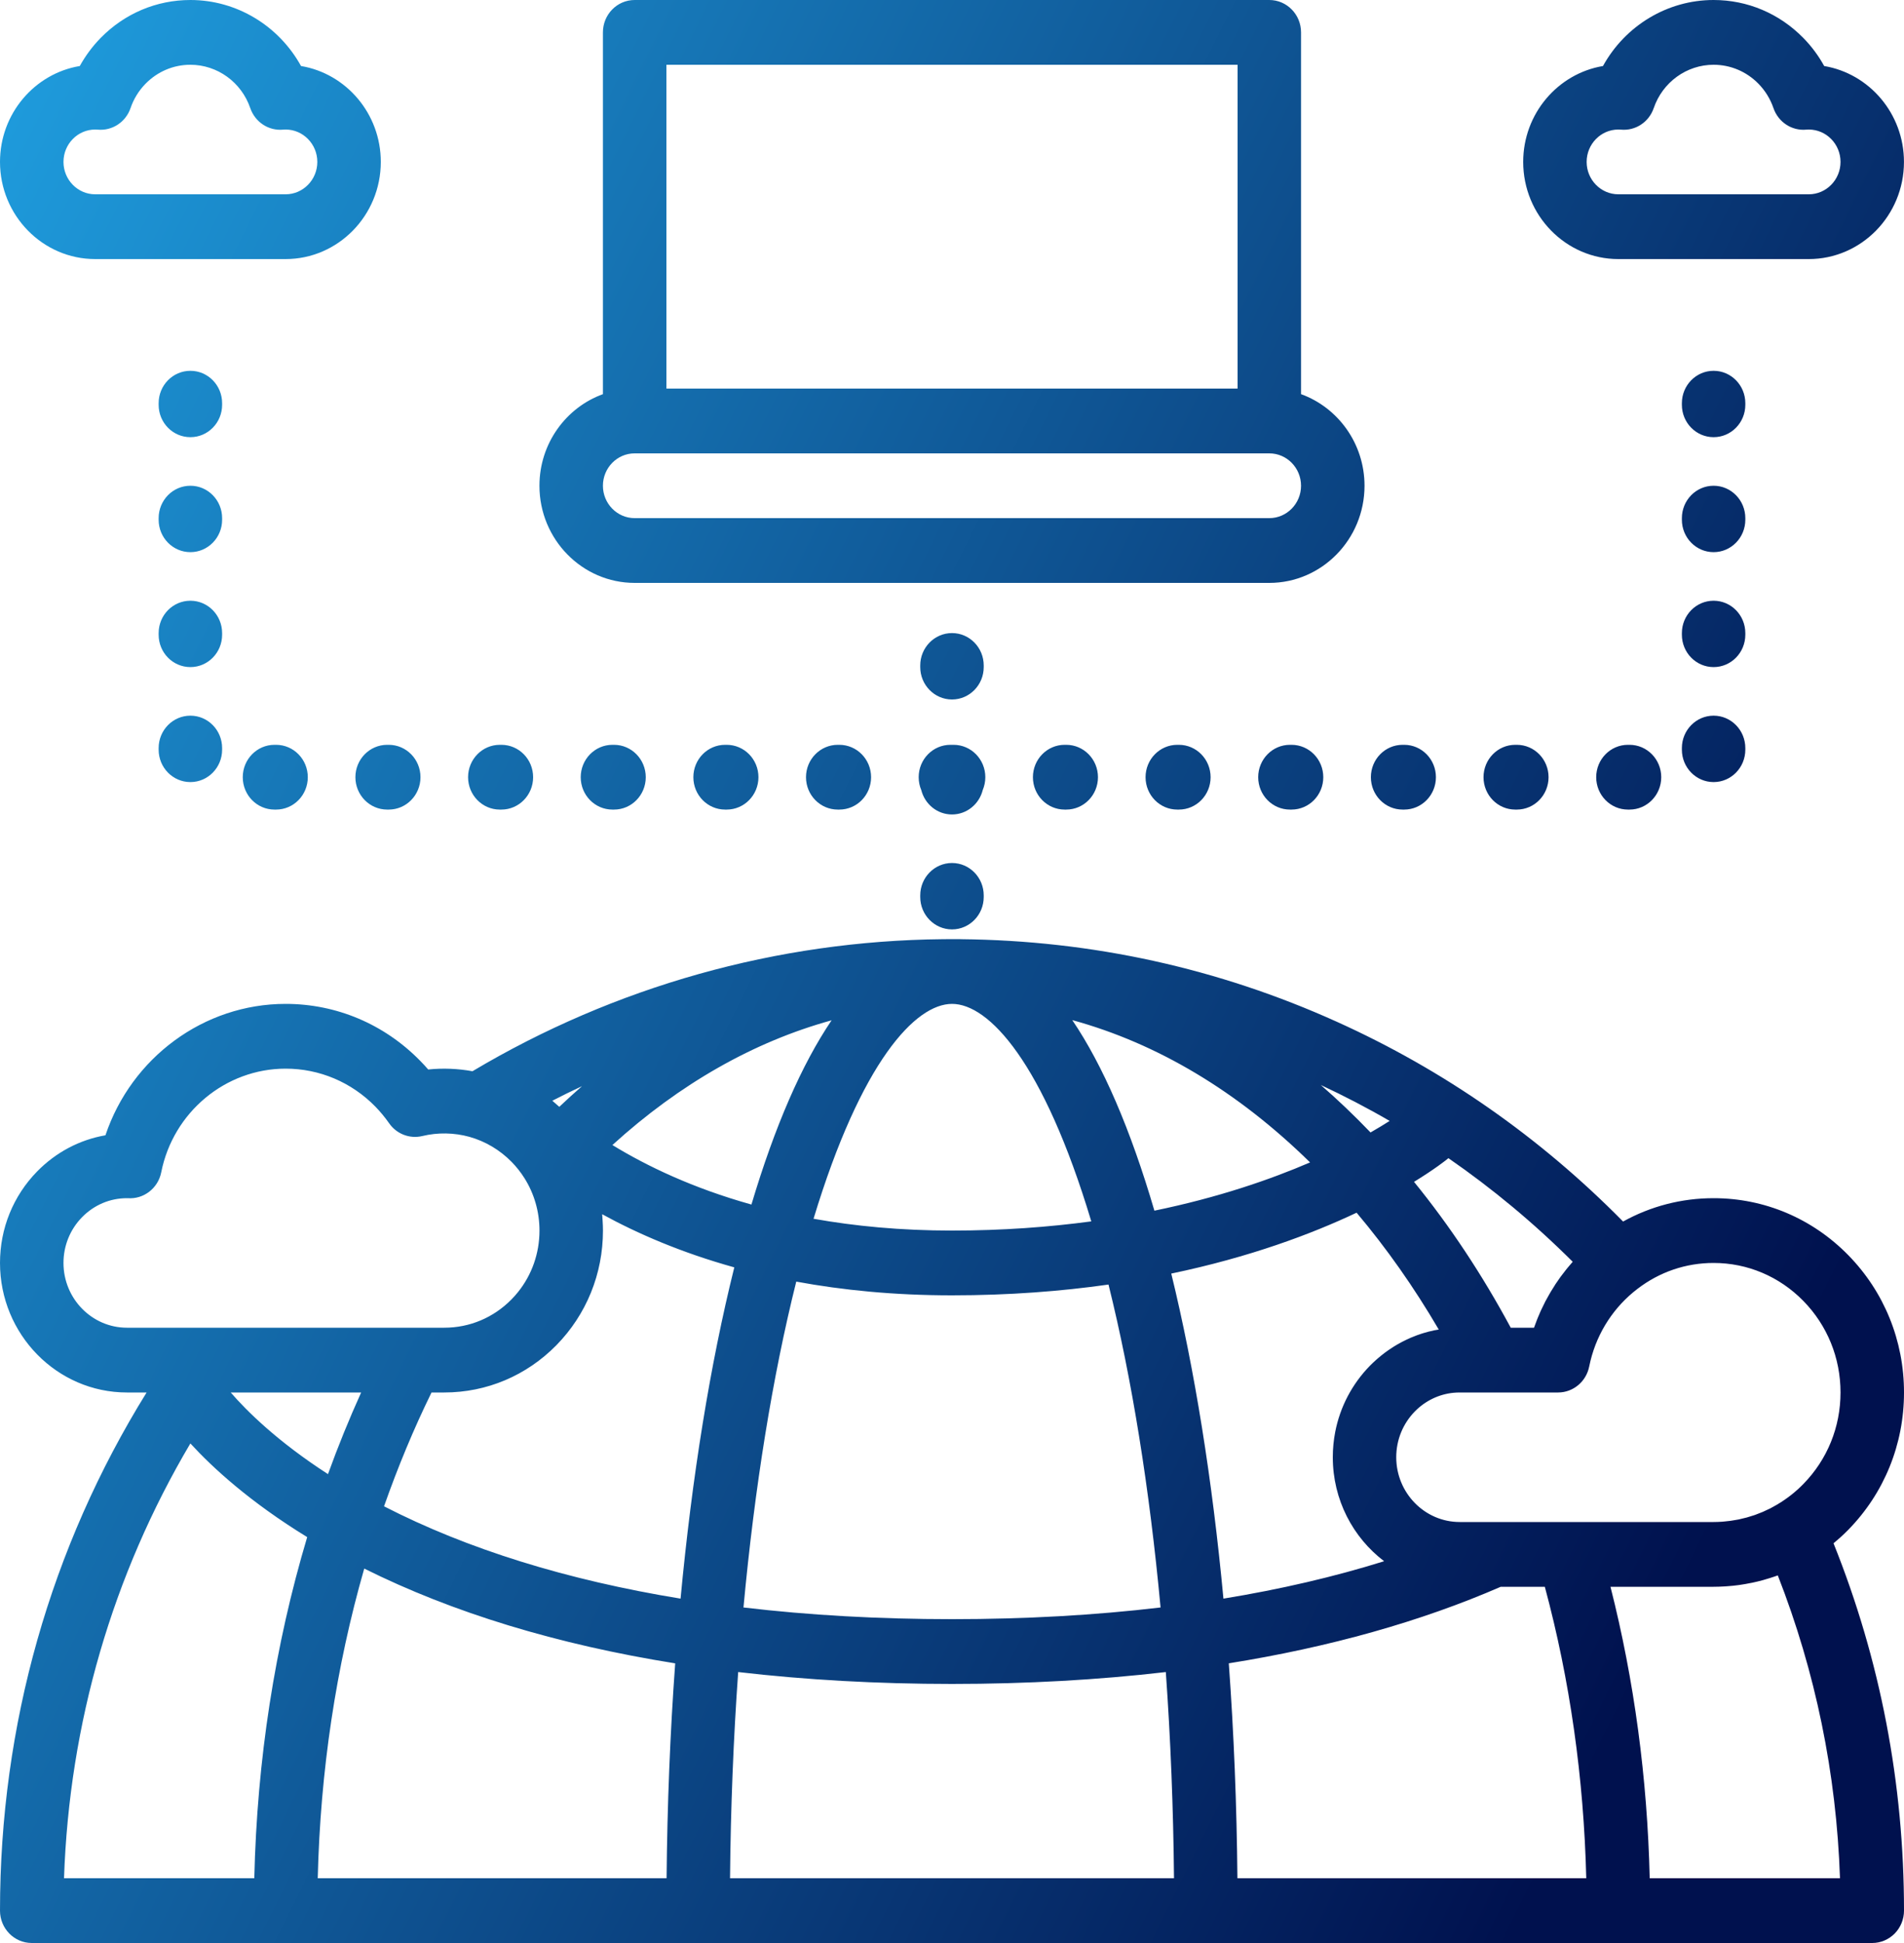 <svg width="50" height="51" viewBox="0 0 50 51" fill="none" xmlns="http://www.w3.org/2000/svg">
<path d="M50 36.55C50 35.189 49.48 33.908 48.535 32.944C47.59 31.981 46.335 31.45 45 31.45C44.158 31.45 43.349 31.661 42.623 32.063C40.443 29.851 37.918 28.088 35.107 26.82C31.993 25.414 28.674 24.686 25.237 24.652C25.231 24.652 25.224 24.652 25.218 24.651H25.204L25 24.65C24.918 24.65 24.835 24.65 24.76 24.652H24.753C20.406 24.694 16.145 25.892 12.407 28.118C12.024 28.048 11.632 28.032 11.245 28.072C11.177 27.994 11.107 27.918 11.035 27.845C10.091 26.881 8.835 26.35 7.5 26.35C5.348 26.35 3.451 27.766 2.769 29.799C2.094 29.916 1.472 30.242 0.976 30.747C0.347 31.39 0 32.243 0 33.15C0 35.025 1.496 36.55 3.333 36.55H3.85C1.327 40.617 0 45.285 0 50.15C0 50.619 0.373 51 0.834 51H49.166C49.387 51 49.599 50.91 49.756 50.751C49.912 50.592 50 50.375 50 50.15C50 46.807 49.377 43.566 48.149 40.508C48.283 40.397 48.413 40.281 48.535 40.156C49.48 39.192 50 37.912 50 36.55L50 36.55ZM41.278 33.145C41.238 33.191 41.198 33.238 41.159 33.285C41.145 33.303 41.13 33.321 41.116 33.339C41.078 33.386 41.042 33.434 41.006 33.482C40.996 33.495 40.987 33.508 40.977 33.52C40.933 33.581 40.891 33.643 40.849 33.705C40.839 33.721 40.83 33.736 40.82 33.752C40.788 33.801 40.757 33.85 40.727 33.901C40.715 33.92 40.704 33.939 40.693 33.959C40.66 34.016 40.628 34.073 40.597 34.131C40.592 34.14 40.587 34.149 40.582 34.158C40.548 34.225 40.515 34.292 40.483 34.361C40.474 34.379 40.466 34.398 40.457 34.416C40.434 34.469 40.411 34.522 40.389 34.575C40.381 34.596 40.372 34.616 40.364 34.636C40.336 34.707 40.309 34.778 40.284 34.85H39.673C38.922 33.455 38.071 32.173 37.133 31.021C37.68 30.686 37.976 30.45 38.02 30.413C38.025 30.409 38.03 30.404 38.035 30.399C39.19 31.197 40.282 32.104 41.3 33.119C41.293 33.128 41.286 33.136 41.278 33.145L41.278 33.145ZM37.679 34.915C37.633 34.925 37.588 34.935 37.543 34.947C37.538 34.948 37.532 34.949 37.526 34.95C37.471 34.964 37.418 34.979 37.364 34.996C37.345 35.002 37.327 35.008 37.309 35.014C37.293 35.02 37.276 35.026 37.26 35.031C37.243 35.036 37.226 35.042 37.21 35.048C37.156 35.068 37.102 35.089 37.049 35.112C37.042 35.115 37.034 35.118 37.027 35.122C36.963 35.15 36.9 35.18 36.838 35.212C36.824 35.219 36.81 35.226 36.796 35.234C36.73 35.269 36.665 35.306 36.601 35.346C36.589 35.354 36.577 35.362 36.565 35.37C36.507 35.407 36.449 35.446 36.393 35.487C36.384 35.494 36.375 35.5 36.366 35.507C36.305 35.553 36.245 35.601 36.187 35.651C36.174 35.662 36.161 35.674 36.148 35.685C36.089 35.737 36.031 35.791 35.976 35.847C35.504 36.33 35.191 36.93 35.064 37.583C35.022 37.8 35 38.024 35 38.25C35 39.367 35.531 40.359 36.348 40.979C35.038 41.388 33.628 41.716 32.128 41.961C31.835 38.837 31.372 35.941 30.758 33.429C32.82 32.999 34.442 32.39 35.625 31.831C36.407 32.758 37.13 33.783 37.782 34.897C37.772 34.898 37.763 34.901 37.753 34.903C37.728 34.907 37.704 34.91 37.679 34.916L37.679 34.915ZM6.059 36.55H9.484C9.17 37.244 8.879 37.959 8.613 38.693C7.279 37.832 6.473 37.028 6.059 36.55H6.059ZM11.332 36.55H11.667C12.78 36.55 13.827 36.108 14.614 35.306C15.4 34.503 15.834 33.436 15.834 32.3C15.834 32.209 15.83 32.117 15.824 32.027C15.823 32.002 15.82 31.976 15.819 31.951C15.816 31.924 15.815 31.898 15.813 31.871C16.741 32.38 17.892 32.879 19.283 33.266C18.648 35.816 18.172 38.768 17.872 41.961C14.883 41.473 12.27 40.66 10.085 39.538C10.45 38.501 10.866 37.5 11.332 36.55L11.332 36.55ZM30.315 31.778C29.688 29.639 28.964 27.964 28.159 26.776C30.392 27.387 32.504 28.648 34.403 30.511C33.356 30.962 31.993 31.432 30.315 31.778V31.778ZM28.658 32.059C27.548 32.208 26.33 32.3 25.001 32.3C23.654 32.3 22.444 32.183 21.364 31.99C22.618 27.855 24.043 26.35 25.001 26.35C25.964 26.35 27.399 27.87 28.658 32.059ZM16.082 30.055C17.851 28.447 19.797 27.343 21.838 26.781C21.055 27.938 20.348 29.557 19.733 31.617C18.188 31.185 16.982 30.605 16.082 30.055ZM14.687 29.052C14.621 28.996 14.56 28.943 14.504 28.892C14.762 28.759 15.022 28.632 15.284 28.51C15.082 28.685 14.884 28.866 14.687 29.052ZM20.91 33.64C22.122 33.864 23.482 34 25 34C26.501 34 27.87 33.893 29.11 33.717C29.726 36.197 30.187 39.075 30.477 42.193C28.755 42.397 26.917 42.5 25 42.5C23.083 42.5 21.246 42.397 19.524 42.193C19.817 39.043 20.285 36.137 20.91 33.64V33.64ZM36.493 29.422C36.355 29.51 36.188 29.612 35.991 29.725C35.566 29.282 35.131 28.867 34.686 28.48C35.301 28.767 35.904 29.08 36.493 29.422L36.493 29.422ZM1.667 33.15C1.667 32.697 1.841 32.27 2.155 31.949C2.471 31.627 2.889 31.45 3.334 31.45L3.353 31.45C3.771 31.482 4.15 31.192 4.234 30.771C4.547 29.194 5.921 28.05 7.5 28.05C8.39 28.05 9.227 28.404 9.857 29.046C9.988 29.181 10.11 29.328 10.219 29.484C10.415 29.766 10.759 29.898 11.09 29.819C11.495 29.721 11.926 29.729 12.328 29.84C12.745 29.957 13.127 30.184 13.435 30.497C13.561 30.626 13.674 30.768 13.771 30.922C14.03 31.331 14.167 31.808 14.167 32.3C14.167 32.896 13.968 33.461 13.602 33.916C13.549 33.981 13.494 34.044 13.435 34.104C12.963 34.585 12.335 34.85 11.667 34.85H3.334C2.415 34.85 1.667 34.087 1.667 33.15L1.667 33.15ZM4.999 37.887C5.582 38.523 6.562 39.424 8.067 40.346C7.216 43.192 6.75 46.197 6.678 49.3H1.681C1.82 45.236 2.956 41.34 4.999 37.888V37.887ZM9.565 41.172C11.885 42.328 14.624 43.164 17.731 43.66C17.598 45.484 17.522 47.373 17.505 49.3H8.344C8.412 46.485 8.822 43.76 9.565 41.172L9.565 41.172ZM19.171 49.3C19.188 47.45 19.26 45.638 19.385 43.888C21.155 44.094 23.039 44.2 25 44.2C26.961 44.2 28.845 44.094 30.615 43.888C30.74 45.638 30.812 47.45 30.83 49.3H19.171ZM32.495 49.3C32.478 47.373 32.401 45.483 32.269 43.659C34.92 43.235 37.318 42.56 39.41 41.65H40.568C41.227 44.096 41.591 46.663 41.656 49.3H32.495ZM43.322 49.3C43.26 46.671 42.916 44.106 42.292 41.65H44.999C45.099 41.65 45.199 41.646 45.298 41.64C45.321 41.638 45.344 41.637 45.367 41.635C45.465 41.628 45.562 41.619 45.659 41.605C45.67 41.604 45.681 41.602 45.693 41.6C45.782 41.587 45.87 41.572 45.957 41.554C45.979 41.55 46 41.546 46.021 41.542C46.116 41.522 46.21 41.499 46.304 41.473C46.321 41.469 46.338 41.463 46.354 41.458C46.437 41.434 46.52 41.409 46.601 41.381C46.619 41.375 46.637 41.368 46.655 41.362C46.665 41.358 46.676 41.355 46.686 41.351C47.677 43.886 48.225 46.552 48.319 49.3L43.322 49.3ZM47.356 38.953C47.158 39.156 46.935 39.332 46.696 39.475C46.691 39.479 46.686 39.482 46.681 39.485C46.646 39.506 46.609 39.526 46.572 39.546C46.544 39.562 46.516 39.578 46.487 39.593C46.45 39.611 46.413 39.629 46.375 39.645C46.346 39.659 46.317 39.674 46.287 39.686C46.249 39.703 46.211 39.717 46.172 39.731C46.142 39.743 46.113 39.755 46.082 39.766C46.043 39.779 46.003 39.791 45.963 39.803C45.933 39.813 45.903 39.823 45.872 39.831C45.831 39.843 45.79 39.852 45.748 39.861C45.718 39.869 45.688 39.877 45.658 39.883C45.615 39.891 45.571 39.898 45.527 39.905C45.498 39.91 45.47 39.916 45.441 39.919C45.392 39.926 45.344 39.93 45.294 39.935C45.27 39.937 45.246 39.94 45.222 39.942C45.147 39.947 45.074 39.95 44.999 39.95H39.233H39.229H38.333C37.414 39.95 36.666 39.187 36.666 38.25C36.666 37.796 36.84 37.37 37.154 37.048C37.43 36.767 37.786 36.596 38.168 36.558C38.222 36.553 38.278 36.55 38.333 36.55H40.916C41.312 36.55 41.654 36.265 41.733 35.869C41.743 35.818 41.754 35.767 41.767 35.717C41.952 34.965 42.386 34.299 43.001 33.83C43.581 33.385 44.272 33.15 44.999 33.15C45.889 33.15 46.726 33.504 47.356 34.146C47.986 34.789 48.333 35.642 48.333 36.55C48.333 37.458 47.986 38.311 47.356 38.953L47.356 38.953ZM47.904 1.733C47.756 1.464 47.571 1.214 47.355 0.995C46.725 0.353 45.888 2.90896e-05 44.999 2.90896e-05C43.783 2.90896e-05 42.677 0.677 42.095 1.733C40.908 1.932 40 2.985 40 4.25C40 5.656 41.121 6.8 42.499 6.8H47.499C48.878 6.8 49.999 5.656 49.999 4.25C49.999 2.985 49.091 1.932 47.904 1.733L47.904 1.733ZM47.499 5.1H42.499C42.04 5.1 41.666 4.719 41.666 4.25C41.666 3.781 42.04 3.4 42.499 3.4C42.523 3.4 42.545 3.401 42.567 3.403C42.949 3.438 43.302 3.205 43.428 2.837C43.661 2.157 44.293 1.7 44.999 1.7C45.444 1.7 45.863 1.877 46.178 2.198C46.354 2.378 46.49 2.598 46.571 2.835C46.696 3.203 47.051 3.438 47.432 3.403C47.454 3.401 47.476 3.4 47.499 3.4C47.959 3.4 48.333 3.781 48.333 4.25C48.333 4.719 47.959 5.1 47.499 5.1L47.499 5.1ZM7.905 1.733C7.322 0.677 6.217 0 5 0C4.111 0 3.274 0.353 2.643 0.996C2.429 1.215 2.244 1.464 2.095 1.733C0.908 1.931 0 2.984 0 4.25C0 5.656 1.122 6.8 2.5 6.8H7.5C8.878 6.8 10 5.656 10 4.25C10 2.984 9.091 1.931 7.905 1.733L7.905 1.733ZM7.5 5.1H2.5C2.041 5.1 1.667 4.719 1.667 4.25C1.667 3.781 2.041 3.4 2.5 3.4C2.523 3.4 2.545 3.401 2.568 3.403C2.949 3.438 3.304 3.203 3.429 2.835C3.51 2.598 3.645 2.378 3.821 2.199C4.137 1.877 4.555 1.7 5 1.7C5.707 1.7 6.339 2.157 6.572 2.837C6.698 3.204 7.052 3.438 7.432 3.403C7.455 3.401 7.477 3.4 7.5 3.4C7.959 3.4 8.333 3.781 8.333 4.25C8.333 4.719 7.959 5.1 7.5 5.1L7.5 5.1ZM34.166 10.346V0.85C34.166 0.381 33.793 0 33.333 0H16.666C16.206 0 15.833 0.381 15.833 0.85V10.346C14.863 10.697 14.166 11.642 14.166 12.75C14.166 14.156 15.288 15.3 16.666 15.3H33.333C34.711 15.3 35.833 14.156 35.833 12.75C35.833 11.642 35.136 10.697 34.166 10.346V10.346ZM17.5 1.7H32.5V10.2H17.5V1.7ZM33.333 13.6H16.666C16.207 13.6 15.833 13.219 15.833 12.75C15.833 12.281 16.207 11.9 16.666 11.9H33.333C33.792 11.9 34.166 12.281 34.166 12.75C34.166 13.219 33.792 13.6 33.333 13.6ZM25 22.652C24.54 22.652 24.166 23.033 24.166 23.502V23.545C24.166 24.014 24.54 24.395 25 24.395C25.46 24.395 25.833 24.014 25.833 23.545V23.502C25.833 23.033 25.46 22.652 25 22.652ZM25 18.36C25.46 18.36 25.833 17.979 25.833 17.51V17.467C25.833 16.998 25.46 16.617 25 16.617C24.54 16.617 24.166 16.998 24.166 17.467V17.51C24.166 17.979 24.54 18.36 25 18.36ZM10.208 19.55H10.167C9.707 19.55 9.333 19.93 9.333 20.4C9.333 20.869 9.707 21.25 10.167 21.25H10.208C10.669 21.25 11.042 20.869 11.042 20.4C11.042 19.93 10.669 19.55 10.208 19.55ZM13.167 19.55H13.125C12.665 19.55 12.292 19.93 12.292 20.4C12.292 20.869 12.665 21.25 13.125 21.25H13.167C13.627 21.25 14 20.869 14 20.4C14 19.93 13.627 19.55 13.167 19.55ZM19.083 19.55H19.042C18.581 19.55 18.208 19.93 18.208 20.4C18.208 20.869 18.581 21.25 19.042 21.25H19.083C19.544 21.25 19.917 20.869 19.917 20.4C19.917 19.93 19.544 19.55 19.083 19.55ZM5 9.733C4.539 9.733 4.166 10.113 4.166 10.583V10.625C4.166 11.095 4.539 11.475 5 11.475C5.46 11.475 5.833 11.095 5.833 10.625V10.583C5.833 10.113 5.46 9.733 5 9.733ZM5 18.785C4.539 18.785 4.166 19.166 4.166 19.635V19.678C4.166 20.147 4.539 20.528 5 20.528C5.46 20.528 5.833 20.147 5.833 19.678V19.635C5.833 19.166 5.46 18.785 5 18.785ZM5 15.768C4.539 15.768 4.166 16.148 4.166 16.618V16.66C4.166 17.13 4.539 17.51 5 17.51C5.46 17.51 5.833 17.13 5.833 16.66V16.618C5.833 16.148 5.46 15.768 5 15.768ZM5 12.75C4.539 12.75 4.166 13.131 4.166 13.6V13.643C4.166 14.112 4.539 14.493 5 14.493C5.46 14.493 5.833 14.112 5.833 13.643V13.6C5.833 13.131 5.46 12.75 5 12.75ZM22.041 19.55H22C21.54 19.55 21.166 19.931 21.166 20.4C21.166 20.87 21.54 21.25 22 21.25H22.041C22.502 21.25 22.875 20.87 22.875 20.4C22.875 19.931 22.502 19.55 22.041 19.55ZM7.25 19.55H7.208C6.748 19.55 6.375 19.931 6.375 20.4C6.375 20.87 6.748 21.25 7.208 21.25H7.25C7.71 21.25 8.083 20.87 8.083 20.4C8.083 19.931 7.71 19.55 7.25 19.55ZM16.125 19.55H16.083C15.623 19.55 15.25 19.931 15.25 20.4C15.25 20.87 15.623 21.25 16.083 21.25H16.125C16.585 21.25 16.958 20.87 16.958 20.4C16.958 19.931 16.585 19.55 16.125 19.55ZM45 15.768C44.54 15.768 44.167 16.148 44.167 16.618V16.66C44.167 17.13 44.54 17.51 45 17.51C45.46 17.51 45.833 17.13 45.833 16.66V16.618C45.833 16.148 45.46 15.768 45 15.768ZM45 18.785C44.54 18.785 44.167 19.166 44.167 19.635V19.678C44.167 20.147 44.54 20.528 45 20.528C45.46 20.528 45.833 20.147 45.833 19.678V19.635C45.833 19.166 45.46 18.785 45 18.785ZM42.792 19.55H42.75C42.29 19.55 41.917 19.931 41.917 20.4C41.917 20.869 42.29 21.25 42.75 21.25H42.792C43.252 21.25 43.625 20.869 43.625 20.4C43.625 19.931 43.252 19.55 42.792 19.55ZM45 9.733C44.54 9.733 44.167 10.114 44.167 10.583V10.626C44.167 11.095 44.54 11.475 45 11.475C45.46 11.475 45.833 11.095 45.833 10.626V10.583C45.833 10.114 45.46 9.733 45 9.733ZM45 12.75C44.54 12.75 44.167 13.131 44.167 13.6V13.643C44.167 14.112 44.54 14.493 45 14.493C45.46 14.493 45.833 14.112 45.833 13.643V13.6C45.833 13.131 45.46 12.75 45 12.75ZM33.916 19.55H33.875C33.414 19.55 33.041 19.931 33.041 20.4C33.041 20.87 33.414 21.25 33.875 21.25H33.916C34.377 21.25 34.75 20.87 34.75 20.4C34.75 19.931 34.377 19.55 33.916 19.55ZM30.958 19.55H30.916C30.456 19.55 30.083 19.931 30.083 20.4C30.083 20.87 30.456 21.25 30.916 21.25H30.958C31.418 21.25 31.791 20.87 31.791 20.4C31.791 19.931 31.418 19.55 30.958 19.55ZM28 19.55H27.958C27.498 19.55 27.125 19.931 27.125 20.4C27.125 20.87 27.498 21.25 27.958 21.25H28C28.46 21.25 28.833 20.87 28.833 20.4C28.833 19.931 28.46 19.55 28 19.55ZM36.875 19.55H36.833C36.373 19.55 36 19.931 36 20.4C36 20.87 36.373 21.25 36.833 21.25H36.875C37.335 21.25 37.708 20.87 37.708 20.4C37.708 19.931 37.335 19.55 36.875 19.55ZM25.041 19.55H24.958C24.498 19.55 24.125 19.931 24.125 20.4C24.125 20.52 24.149 20.634 24.193 20.737C24.285 21.105 24.61 21.378 25 21.378C25.389 21.378 25.715 21.105 25.807 20.737C25.85 20.634 25.875 20.52 25.875 20.4C25.875 19.931 25.502 19.55 25.041 19.55H25.041ZM39.833 19.55H39.791C39.331 19.55 38.958 19.931 38.958 20.4C38.958 20.87 39.331 21.25 39.791 21.25H39.833C40.293 21.25 40.666 20.87 40.666 20.4C40.666 19.931 40.293 19.55 39.833 19.55V19.55Z" fill="url(#paint0_linear_238_6803)"/>
<defs>
<linearGradient id="paint0_linear_238_6803" x1="0" y1="0" x2="52.118" y2="25.795" gradientUnits="userSpaceOnUse">
<stop stop-color="#1F9EDF"/>
<stop offset="1" stop-color="#00114E"/>
</linearGradient>
</defs>
</svg>

